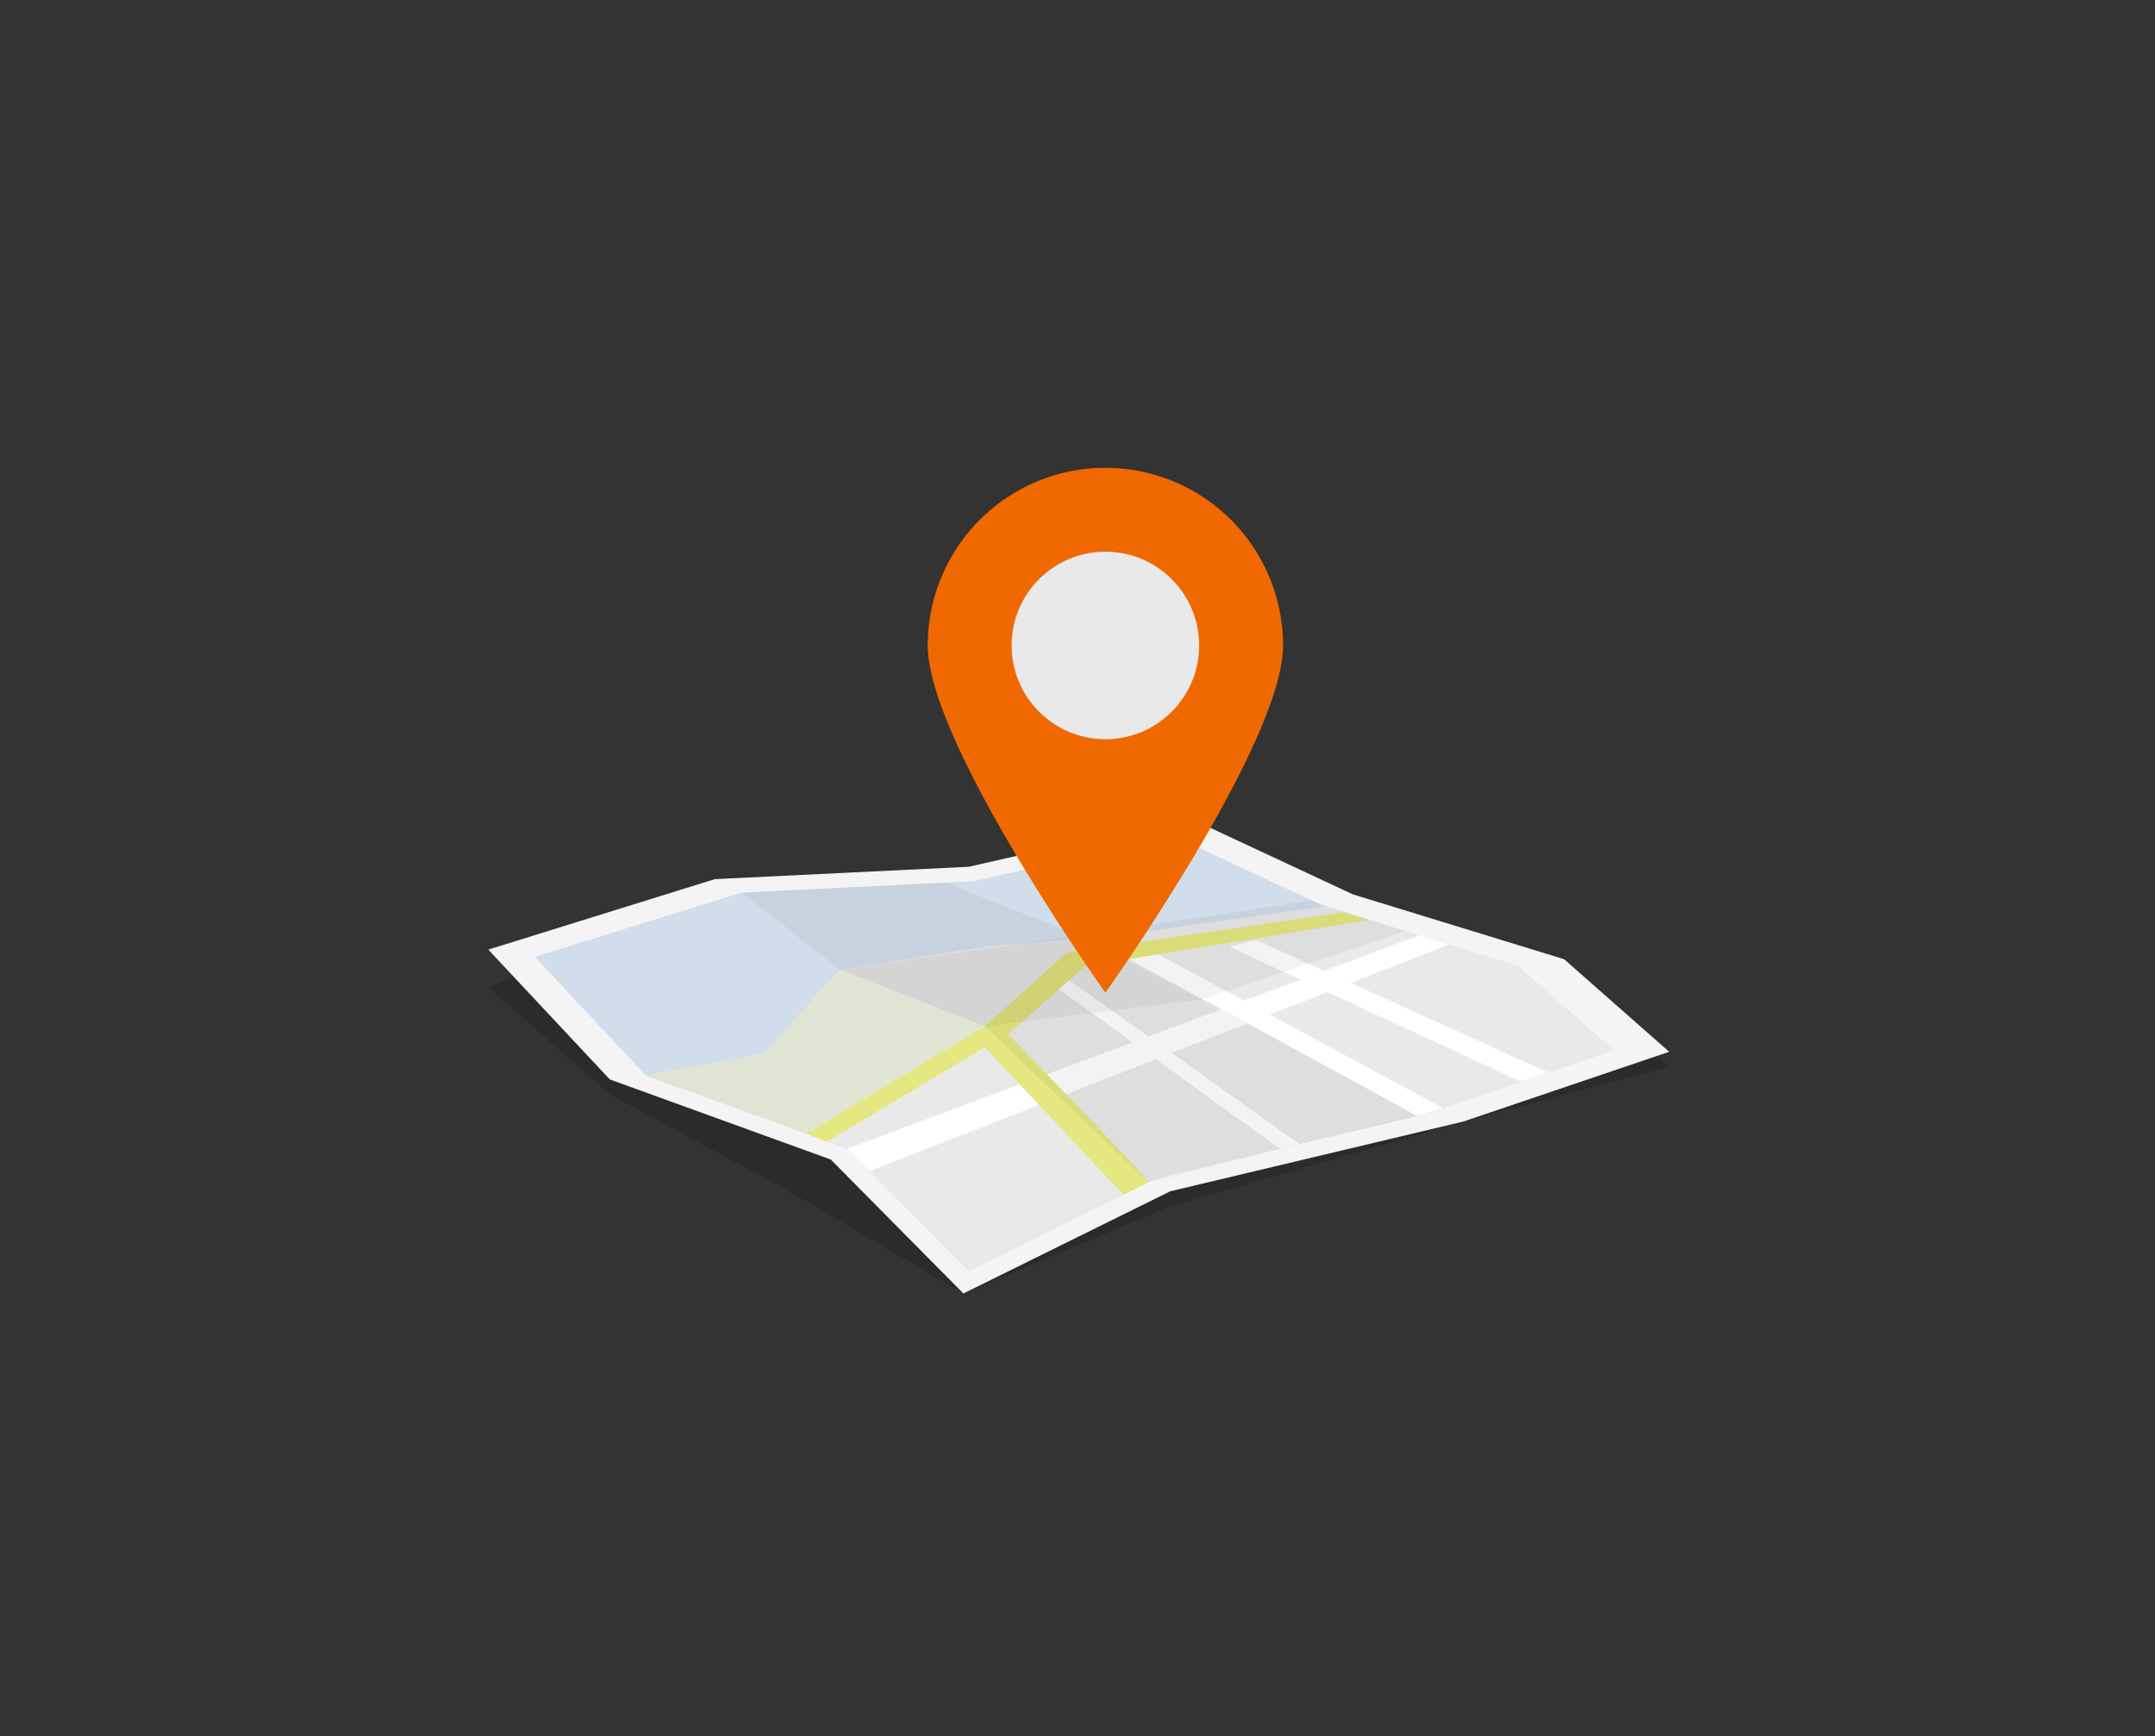 <svg id="a7baad2b-6876-4187-8868-36b4c0ee4636" data-name="Calque 1" xmlns="http://www.w3.org/2000/svg" viewBox="0 0 884 712.24"><rect x="0" y="0" width="884" height="712.24" fill="#333333" stroke="none"/><polygon points="200.3 404.83 250.15 448.94 325.01 489.42 395.19 530.62 480.06 494.83 600.28 460.08 684.7 437.6 641.64 399.64 554.96 373.02 486.97 341.29 397.46 361.69 293.21 366.79 200.3 404.83" style="opacity:0.16"/><polygon points="200.3 389.55 250.15 442.81 340.8 475.67 395.19 530.62 480.06 488.69 600.28 460.08 684.7 431.47 641.64 393.51 554.96 366.89 486.97 335.16 397.46 355.56 293.21 360.65 200.3 389.55" style="fill:#f4f4f4"/><polygon points="219.4 392.54 264.93 441.18 347.72 471.19 397.39 521.38 474.9 483.09 584.7 456.96 661.8 430.83 622.48 396.16 543.31 371.84 481.22 342.87 399.46 361.49 304.26 366.15 219.4 392.54" style="fill:#d0ddea"/><polygon points="313.61 432.12 264.93 441.18 347.72 471.19 397.39 521.38 474.9 483.09 584.7 456.96 661.8 430.83 622.48 396.16 543.31 371.84 463.37 383.05 404.04 388.37 344.49 397.77 313.61 432.12" style="fill:#e9e9ea"/><polygon points="313.61 432.12 264.93 441.18 330.81 465.06 404.04 420.99 344.49 397.77 313.61 432.12" style="fill:#e0e5d3"/><polygon points="347.72 471.19 356.82 480.39 594.29 387.5 582.07 383.75 347.72 471.19" style="fill:#fff"/><polygon points="591.8 454.55 473.75 390.74 460.82 392.17 581.47 457.84 591.8 454.55" style="fill:#fff"/><polygon points="634.96 439.93 515.37 385.66 504.31 388.37 623.82 443.7 634.96 439.93" style="fill:#fff"/><polygon points="532.99 469.27 434.42 399.16 429.77 402.41 524.91 471.19 532.99 469.27" style="fill:#fff"/><path d="M471,485c-.83-2.71-57.5-60.72-57.5-60.72l31.59-27.92,116.38-18.95-10.25-3.14L437.67,390.74,404,421l-73.23,44.07,8.39,3.31L404,429.64l56.78,60.41Z" style="fill:#e5e780"/><polygon points="471.01 485.01 404.04 420.99 344.49 397.77 304.26 366.15 387.95 362.06 442.5 383.75 511.65 419.59 581.47 457.84 532.99 469.27 471.01 485.01" style="opacity:0.05"/><polygon points="538.03 369.38 442.5 383.75 344.49 397.77 404.04 420.99 493.08 409.97 576.19 381.94 538.03 369.38" style="opacity:0.05"/><path d="M526.31,264.78c0,40.24-72.87,142.45-72.87,142.45S380.57,305,380.57,264.78a72.87,72.87,0,1,1,145.74,0Z" style="fill:#ef6900"/><circle cx="453.44" cy="264.78" r="38.46" style="fill:#e9e9ea"/></svg>